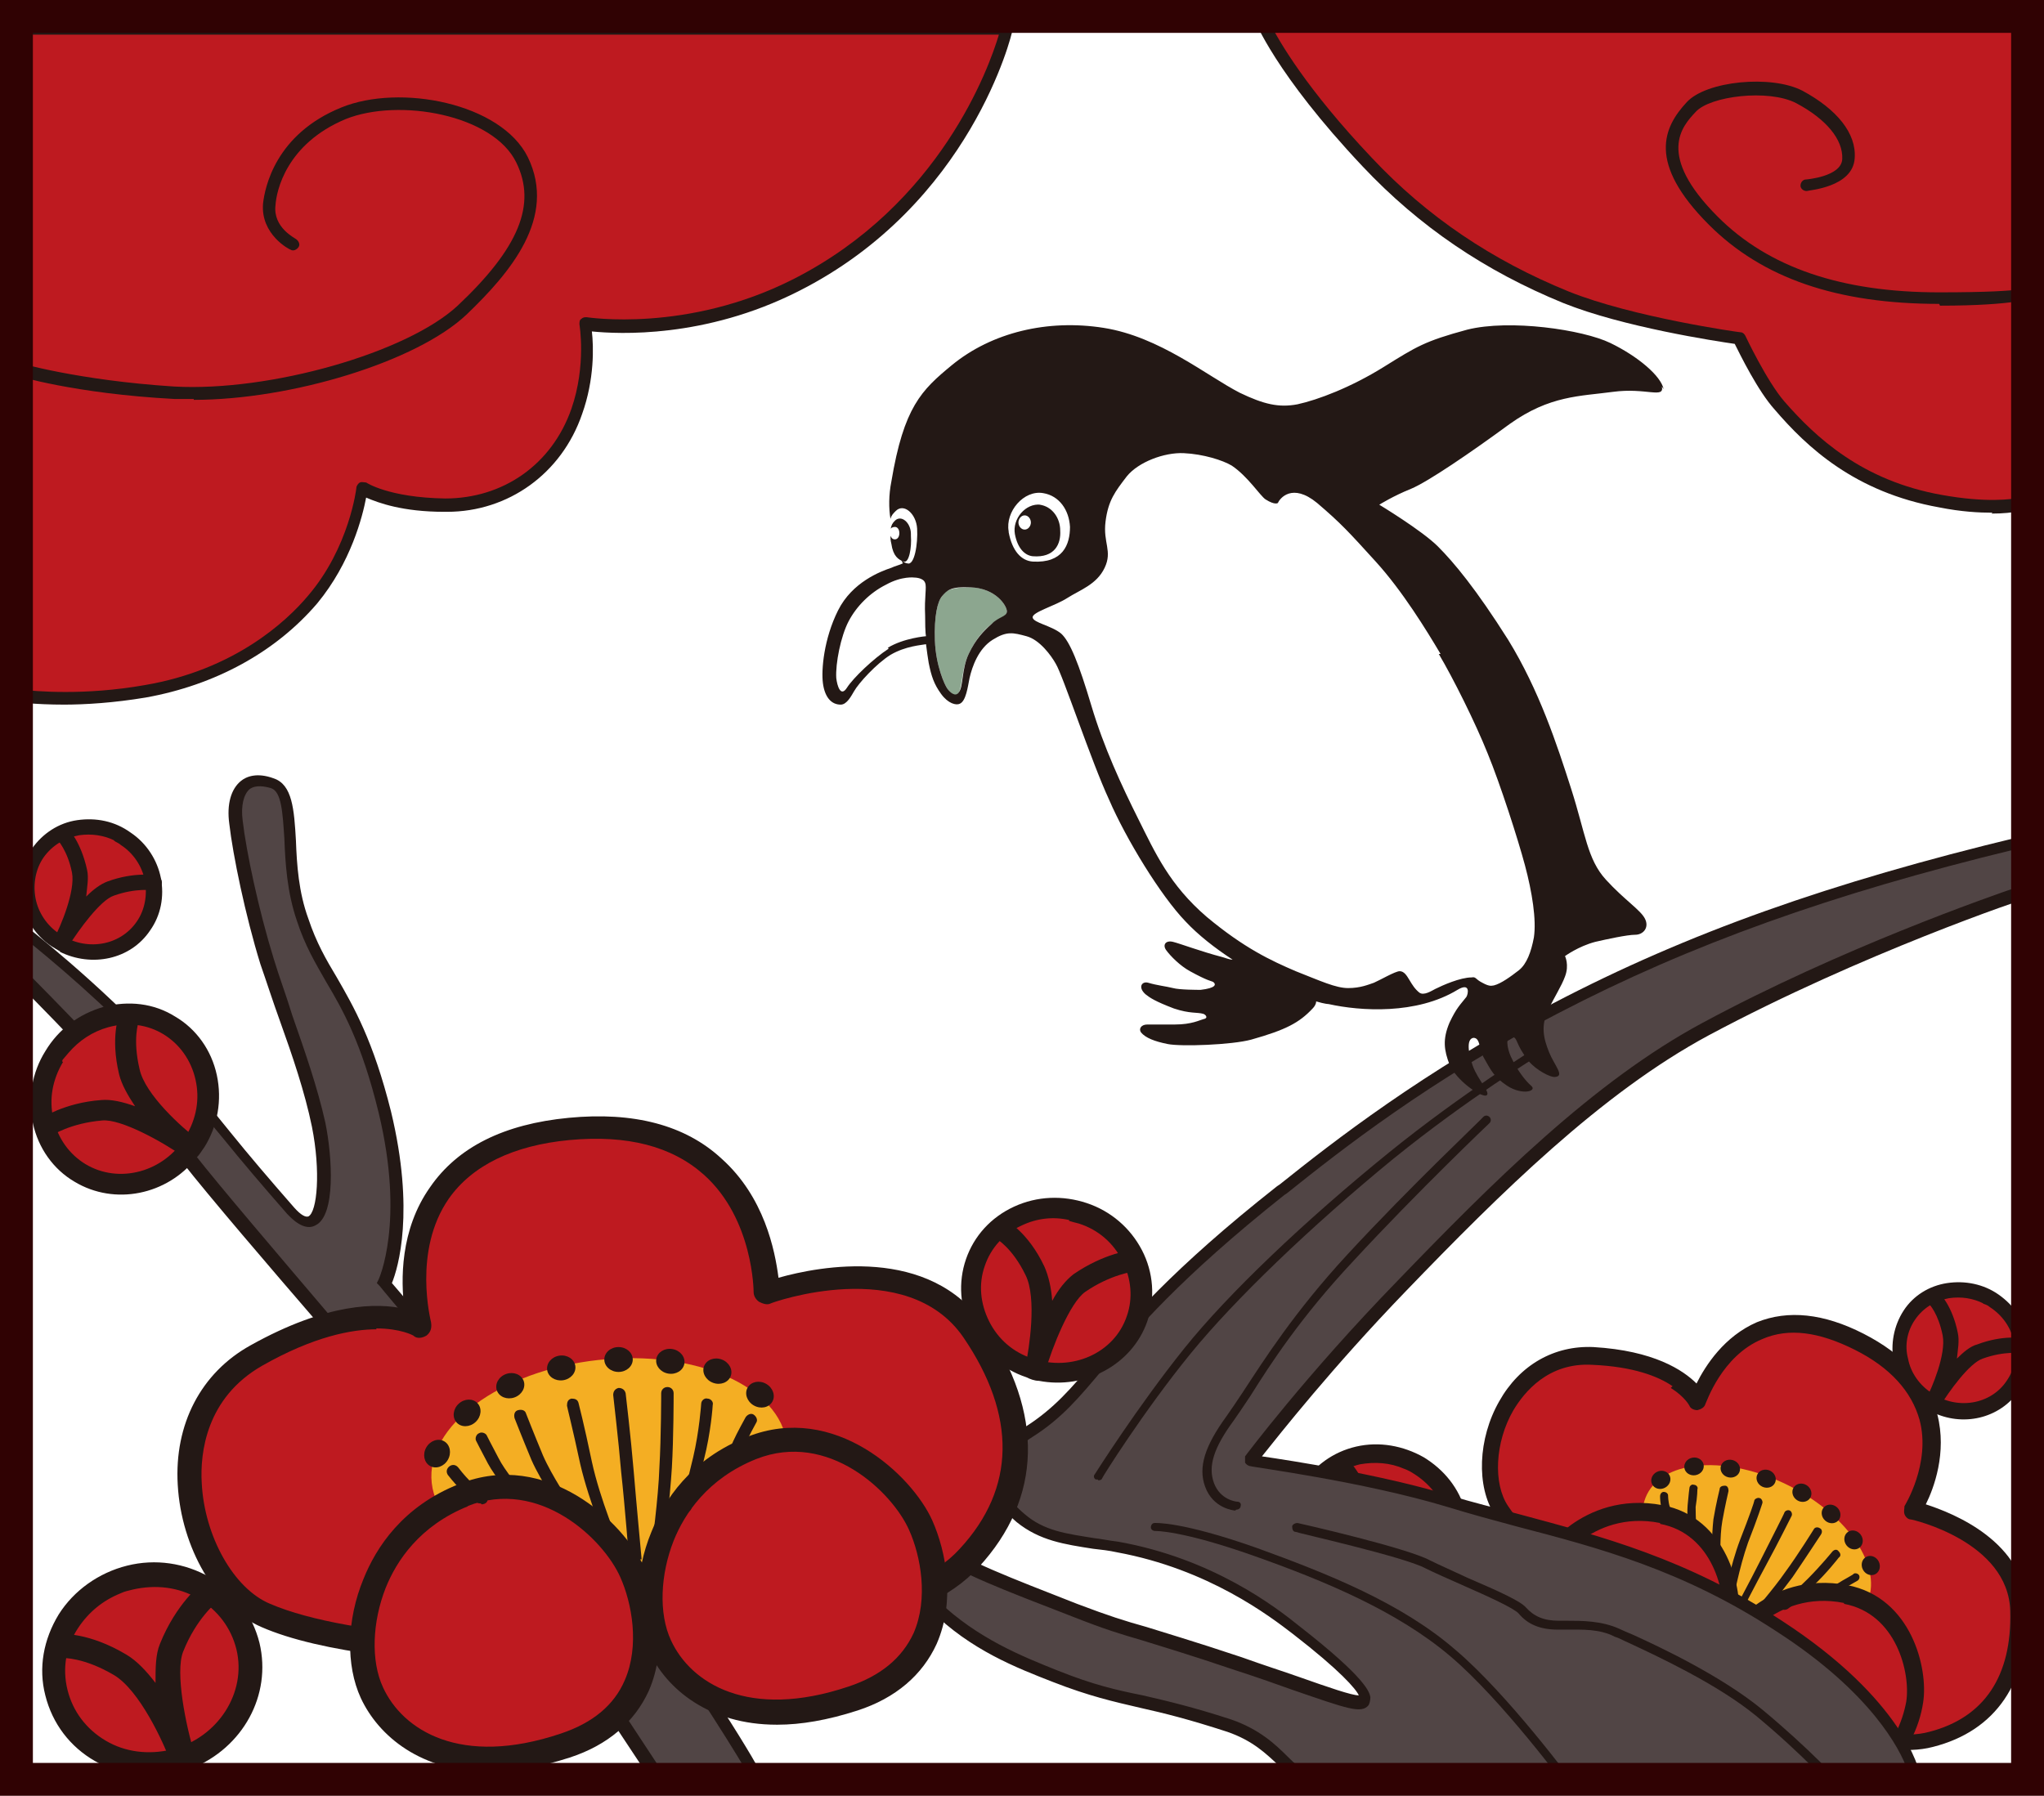 <?xml version="1.0" encoding="UTF-8"?>
<svg xmlns="http://www.w3.org/2000/svg" version="1.1" viewBox="0 0 230 202.1">
  <defs>
    <style>
      .cls-1 {
        fill: #231815;
      }

      .cls-2 {
        fill: #fff;
      }

      .cls-3 {
        fill: #300203;
      }

      .cls-4 {
        fill: #8ca68f;
      }

      .cls-5 {
        fill: #be1a20;
      }

      .cls-6 {
        fill: #514545;
      }

      .cls-7 {
        fill: #f4ae23;
      }
    </style>
  </defs>
  <!-- Generator: Adobe Illustrator 28.7.1, SVG Export Plug-In . SVG Version: 1.2.0 Build 142)  -->
  <g>
    <g id="_レイヤー_1" data-name="レイヤー_1">
      <g>
        <path class="cls-2" d="M230,202.1H0V0h230v202.1Z"/>
        <g>
          <g>
            <path class="cls-5" d="M191.2,157.6s4.4-13.7,18.1-6.6c13.7,7.1,6,19,6,19,0,0,11.7,2.6,11.9,11.2.2,8.6-4,13-9.8,14.6-5.9,1.5-15-2.8-23.9-7.3-8.9-4.5-20.5-12.7-24.4-18.5-3.6-5.4.5-18,10.3-17.4,9.9.6,11.9,5,11.9,5Z"/>
            <path class="cls-1" d="M184.4,184.4c-6.8-4.4-13.4-9.7-16.2-13.9-2.1-3.2-1.9-8.6.5-12.8,2.3-4.1,6.2-6.3,10.6-6.1,6.8.4,10.1,2.6,11.6,4.1,1-2,3.1-5.3,6.8-6.9,3.5-1.4,7.5-1,12,1.3,4.5,2.3,7.3,5.4,8.3,9.1,1.1,4.3-.4,8.3-1.3,10.1,3.1,1,11.2,4.2,11.4,11.8.2,8.2-3.5,13.7-10.6,15.5-6.1,1.6-15.1-2.6-24.6-7.4-2.7-1.4-5.7-3.1-8.6-5ZM188.2,156c-1.6-1.1-4.4-2.2-9-2.4-5-.3-7.7,3.1-8.9,5.1-2.1,3.6-2.3,8.3-.6,10.8,3.8,5.7,15.2,13.7,24.1,18.2,9.1,4.6,17.8,8.7,23.3,7.2,6.2-1.6,9.3-6.3,9.1-13.6-.2-7.8-11-10.3-11.2-10.3-.3,0-.6-.3-.7-.6-.1-.3,0-.6,0-.9,0,0,3-4.8,1.7-9.7-.9-3.2-3.3-5.9-7.3-7.9-4-2-7.4-2.5-10.4-1.2-4.6,1.9-6.3,7.2-6.4,7.3-.1.4-.5.6-.9.7-.4,0-.8-.2-.9-.5,0,0-.5-1-2.1-2Z"/>
          </g>
          <ellipse class="cls-7" cx="197.7" cy="174.5" rx="8" ry="13.8" transform="translate(-46.7 273.4) rotate(-63.5)"/>
          <g>
            <g>
              <path class="cls-5" d="M186.9,170.4c6.4,1.2,8.3,8.5,7.8,12.1-.6,3.6-3.7,10.5-11.7,8.5-8-2.1-11-7.1-10.3-11.6.7-4.5,6.4-10.6,14.3-9Z"/>
              <path class="cls-1" d="M176.9,189.5c-4.4-2.9-5.7-7-5.2-10.2.4-2.8,2.4-5.7,5.1-7.7,2.1-1.5,5.6-3.1,10.3-2.2h0c7.2,1.4,9.1,9.4,8.5,13.2-.4,2.7-1.9,6.3-4.9,8.2-2.2,1.5-4.9,1.8-8,1-2.4-.6-4.3-1.5-5.8-2.4ZM186.8,171.4c-4-.8-7,.6-8.8,1.9-2.3,1.6-4,4.1-4.4,6.4-.5,3.6,1.7,8.5,9.6,10.5,2.5.6,4.7.4,6.5-.8,2.5-1.6,3.7-4.7,4.1-6.9.5-3.2-1.1-9.9-7-11h0Z"/>
            </g>
            <g>
              <path class="cls-5" d="M207.7,179.5c6.4,1.2,8.3,8.5,7.8,12.1-.6,3.6-3.7,10.5-11.7,8.5-8-2.1-11-7.1-10.3-11.6.7-4.5,6.4-10.6,14.3-9Z"/>
              <path class="cls-1" d="M197.7,198.5c-4.4-2.9-5.7-7-5.2-10.2.4-2.8,2.4-5.7,5.1-7.7,2.1-1.5,5.6-3.1,10.3-2.2h0c7.2,1.4,9.1,9.4,8.5,13.2-.4,2.7-1.9,6.3-4.9,8.2-2.2,1.5-4.9,1.8-8,1-2.4-.6-4.3-1.5-5.8-2.4ZM207.5,180.4c-4-.8-7,.6-8.8,1.9-2.3,1.6-4,4.1-4.4,6.4-.5,3.6,1.7,8.5,9.6,10.5,2.5.6,4.7.4,6.5-.8,2.5-1.6,3.7-4.7,4.1-6.9.5-3.2-1.1-9.9-7-11h0Z"/>
            </g>
          </g>
          <g>
            <ellipse class="cls-1" cx="186.9" cy="166.6" rx="1.1" ry="1" transform="translate(-55.5 103.8) rotate(-27.2)"/>
            <ellipse class="cls-1" cx="190.5" cy="165.2" rx="1.1" ry="1" transform="translate(-25.9 35.8) rotate(-10.1)"/>
            <ellipse class="cls-1" cx="194.6" cy="165.2" rx="1" ry="1.1" transform="translate(-11.1 316.3) rotate(-76.6)"/>
            <ellipse class="cls-1" cx="198.7" cy="166.2" rx="1" ry="1.1" transform="translate(-34.9 278.3) rotate(-65.5)"/>
            <ellipse class="cls-1" cx="202.8" cy="168.1" rx="1" ry="1.1" transform="translate(-48.4 247.4) rotate(-57.2)"/>
            <ellipse class="cls-1" cx="206" cy="170.4" rx="1" ry="1.1" transform="translate(-58.7 207.6) rotate(-47.6)"/>
            <ellipse class="cls-1" cx="208.6" cy="173.1" rx="1" ry="1.1" transform="translate(-62.2 160.6) rotate(-37)"/>
            <ellipse class="cls-1" cx="210.5" cy="176.3" rx="1" ry="1.1" transform="translate(-57.3 115.6) rotate(-27.2)"/>
            <path class="cls-1" d="M194.2,180.6c-.2-.1-.2-.3-.2-.5,0-.2.7-3.9,1.8-6.8,1.1-2.8,1.6-4.3,1.6-4.4,0-.2.4-.4.6-.3.2,0,.4.4.3.6,0,0-.5,1.6-1.6,4.4-1,2.8-1.7,6.6-1.7,6.6,0,.3-.3.4-.6.4,0,0-.1,0-.2,0Z"/>
            <path class="cls-1" d="M194.9,181.7s2.1-3.9,3.2-6.1c1.1-2.2,2.7-5.3,2.7-5.4.1-.2.4-.3.6-.2.2.1.3.4.2.6,0,0-1.6,3.2-2.8,5.4-1.2,2.2-3.2,6.1-3.2,6.1l-.8-.4Z"/>
            <path class="cls-1" d="M196.9,182.6s0,0,0,0c-.2-.2-.2-.5,0-.7,0,0,2.7-3.1,4-5,1.4-1.9,3.2-4.8,3.2-4.8.1-.2.4-.3.7-.1h0c.2.1.3.4.1.7s-1.9,2.9-3.2,4.8c-1.4,1.9-3.9,5-4.1,5.1-.2.2-.4.2-.6,0Z"/>
            <path class="cls-1" d="M200.7,181s0,0-.1,0c-.2-.2-.1-.5,0-.7,0,0,1.3-1.1,2.8-2.6,1.5-1.5,2.8-3.1,2.8-3.1.2-.2.5-.3.7,0,.2.2.3.5,0,.7,0,0-1.3,1.7-2.9,3.2-1.5,1.5-2.8,2.6-2.9,2.6-.2.1-.4.1-.6,0Z"/>
            <path class="cls-1" d="M205.1,179.9c0,0-.1-.1-.2-.2-.1-.2,0-.5.2-.6,0,0,1.2-.6,1.7-.9.6-.4,1.8-1,1.8-1.1.2-.1.5,0,.6.2.1.2,0,.5-.2.6,0,0-1.2.7-1.8,1-.6.4-1.8,1-1.8,1-.2,0-.3,0-.5,0Z"/>
            <path class="cls-1" d="M192.8,175.9c-.1,0-.2-.2-.2-.4,0-.1,0-2.7.2-4.5.3-1.8.7-3.4.7-3.4,0-.3.3-.4.6-.4.3,0,.4.3.4.6,0,0-.4,1.7-.7,3.4-.3,1.7-.2,4.3-.2,4.3,0,.3-.2.5-.5.5-.1,0-.2,0-.3,0Z"/>
            <path class="cls-1" d="M190.2,172.8c-.1,0-.2-.2-.2-.3,0,0-.2-1.9-.1-3.1.1-1.2.2-1.9.2-1.9,0-.3.3-.5.5-.4.3,0,.5.3.4.5,0,0,0,.8-.2,2,0,1.1.1,2.9.1,2.9,0,.3-.2.5-.4.5-.1,0-.2,0-.3,0Z"/>
            <path class="cls-1" d="M187.7,171.7c0,0-.1-.1-.2-.2,0,0-.4-.9-.5-1.6-.2-.7-.2-1.4-.2-1.5,0-.3.2-.5.4-.5.3,0,.5.2.5.4,0,0,0,.7.2,1.3.1.6.5,1.4.5,1.4.1.2,0,.5-.2.6-.2,0-.3,0-.5,0Z"/>
          </g>
        </g>
        <g>
          <g>
            <ellipse class="cls-5" cx="155.2" cy="172.3" rx="8.6" ry="9" transform="translate(-72.3 217) rotate(-59.1)"/>
            <path class="cls-1" d="M151.4,181.3c-.4-.2-.8-.4-1.2-.6-2.3-1.4-4-3.5-4.7-6.1-.7-2.6-.4-5.2,1-7.4,1.3-2.2,3.5-3.8,6.1-4.4,2.6-.6,5.3-.1,7.6,1.2,2.3,1.4,4,3.5,4.7,6.1.7,2.6.4,5.2-1,7.4-2.5,4.2-7.9,5.7-12.4,3.8ZM158,165.3c-1.6-.7-3.3-.8-5-.5-2,.5-3.7,1.7-4.7,3.4-1,1.7-1.3,3.8-.7,5.7.5,2,1.9,3.7,3.7,4.8,3.8,2.2,8.5,1.2,10.7-2.4,1-1.7,1.3-3.8.7-5.7-.5-2-1.9-3.7-3.7-4.8-.3-.2-.7-.4-1-.5Z"/>
          </g>
          <g>
            <path class="cls-5" d="M150.8,164.9s1.6,1.4,2.6,4.9c.9,3.6-2,10.1-2,10.1,0,0,3.5-6.7,6.3-7.9,3.4-1.5,6-1.2,6-1.2"/>
            <path class="cls-1" d="M150.9,180.9s0,0,0,0c-.5-.3-.8-.9-.5-1.4.8-1.7,2.6-6.7,1.9-9.3-.8-3.1-2.2-4.4-2.2-4.4-.4-.4-.5-1.1,0-1.5.4-.4,1.1-.5,1.5-.1,0,0,1.9,1.7,2.9,5.5.3,1.1.3,2.4,0,3.7.9-1,1.8-1.9,2.8-2.3,3.6-1.6,6.5-1.3,6.6-1.2.6,0,1,.6.9,1.2,0,.6-.6,1-1.2.9,0,0-2.4-.3-5.4,1.1-1.8.8-4.5,5-5.8,7.4-.3.5-.9.7-1.4.5Z"/>
          </g>
        </g>
        <g>
          <g>
            <ellipse class="cls-5" cx="17.1" cy="187.9" rx="11.1" ry="10.6" transform="translate(-44.2 9.4) rotate(-13.7)"/>
            <path class="cls-1" d="M21.6,199c-.5.2-1.1.4-1.6.5-3.2.8-6.5.3-9.3-1.3-2.8-1.6-4.8-4.2-5.6-7.4-.8-3.1-.2-6.3,1.5-9.1,1.7-2.7,4.5-4.7,7.7-5.5,3.2-.8,6.5-.3,9.3,1.3,2.8,1.6,4.8,4.2,5.6,7.4,1.4,5.9-1.9,11.8-7.6,14.1ZM13.6,179.3c-2,.8-3.6,2.1-4.8,3.9-1.4,2.1-1.8,4.6-1.2,7,.6,2.4,2.1,4.4,4.3,5.7,2.2,1.3,4.8,1.6,7.4,1,5.2-1.3,8.5-6.4,7.3-11.3-.6-2.4-2.1-4.4-4.3-5.7-2.2-1.3-4.8-1.6-7.4-1-.4.1-.9.2-1.3.4Z"/>
          </g>
          <g>
            <path class="cls-5" d="M6.9,185.2s2.6-.2,6.5,2.1c4,2.4,7,10.5,7,10.5,0,0-2.7-8.8-1.3-12.4,1.7-4.2,4.3-6.2,4.3-6.2"/>
            <path class="cls-1" d="M20.9,199.1s0,0,0,0c-.7.2-1.4-.1-1.7-.8-.8-2.2-3.5-8.1-6.4-9.8-3.4-2-5.7-1.9-5.7-1.9-.7,0-1.4-.5-1.4-1.3,0-.7.5-1.4,1.2-1.4.1,0,3.1-.2,7.3,2.3,1.2.7,2.3,1.9,3.3,3.2,0-1.7,0-3.2.5-4.4,1.8-4.5,4.6-6.7,4.7-6.8.6-.5,1.4-.3,1.9.2.5.6.3,1.4-.2,1.9,0,0-2.3,1.8-3.8,5.6-.9,2.3.3,8.3,1.3,11.5.2.7-.1,1.4-.8,1.6Z"/>
          </g>
        </g>
        <g>
          <g>
            <ellipse class="cls-5" cx="10.2" cy="100.1" rx="7" ry="7.3" transform="translate(-78.1 51.9) rotate(-55.5)"/>
            <path class="cls-1" d="M6.8,107.1c-.3-.2-.7-.4-1-.6-1.8-1.2-3-3.1-3.4-5.1-.4-2.1,0-4.2,1.2-5.9,1.2-1.7,3-2.9,5.1-3.2,2.1-.3,4.2.1,6,1.4,1.8,1.2,3,3.1,3.4,5.1.4,2.1,0,4.2-1.2,5.9-2.2,3.3-6.6,4.2-10.2,2.4ZM12.9,94.6c-1.2-.6-2.6-.8-4-.6-1.6.3-3,1.1-4,2.5-.9,1.3-1.2,3-.9,4.6.3,1.6,1.3,3.1,2.7,4,2.9,2,6.8,1.4,8.7-1.4.9-1.3,1.2-3,.9-4.6-.3-1.6-1.3-3.1-2.7-4-.2-.2-.5-.3-.8-.5Z"/>
          </g>
          <g>
            <path class="cls-5" d="M7.1,93.9s1.2,1.2,1.8,4.1-2.1,8-2.1,8c0,0,3.1-5.2,5.5-6,2.8-1,4.9-.6,4.9-.6"/>
            <path class="cls-1" d="M6.4,106.8s0,0,0,0c-.4-.2-.6-.8-.3-1.2.7-1.3,2.4-5.3,2-7.4-.5-2.5-1.6-3.6-1.6-3.7-.3-.3-.3-.9,0-1.2.3-.3.9-.3,1.2,0,0,0,1.4,1.4,2.1,4.6.2.9,0,1.9-.1,3,.8-.8,1.6-1.4,2.4-1.7,3-1.1,5.3-.7,5.4-.7.5,0,.8.6.7,1,0,.5-.6.8-1,.7,0,0-1.9-.3-4.4.6-1.5.5-3.9,3.8-5.1,5.7-.2.4-.7.5-1.2.3Z"/>
          </g>
        </g>
        <g>
          <path class="cls-6" d="M2.1,109.7s13.2,13.1,19,20.7c5.9,7.6,26.5,30.9,30.1,35.8,3.6,4.9,22.4,33.5,22.4,33.5h11.4c0,0-5.9-10.7-17.7-25.8-11.7-15.1-24.2-29.6-24.2-29.6,0,0,3.1-6.4,0-19.2-3.1-12.8-6.9-14.6-9.2-21.7-2.4-7-.3-14.3-3.4-15.3-3.1-1.1-4.5,1-4,4.4.4,3.4,1.8,10.1,3.5,15.7,1.7,5.7,4.5,12.2,5.8,18.4,1.3,6.2.7,14.1-3.2,9.7-6.1-6.9-9.4-11.6-15-17.7-6.9-7.5-15.5-14.2-15.5-14.2v5.4Z"/>
          <path class="cls-1" d="M86.3,200.5h-13c0,0-.2-.4-.2-.4-.2-.3-18.9-28.6-22.4-33.5-1.8-2.5-7.9-9.6-14.4-17.1-6.3-7.3-12.8-14.9-15.7-18.6-5.8-7.4-18.8-20.5-19-20.6l-.2-.2v-7.1l1.1.9c0,0,8.8,6.8,15.6,14.3,3,3.3,5.3,6.1,7.8,9.2,2.1,2.6,4.4,5.3,7.2,8.5.8.9,1.3,1.1,1.6,1,1-.5,1.4-5.1.4-10.1-.8-3.9-2.2-8-3.6-11.9-.8-2.2-1.5-4.4-2.2-6.4-1.7-5.5-3.1-12.3-3.5-15.8-.3-2.2.2-3.9,1.3-4.8.6-.5,1.8-1,3.7-.3,2.1.7,2.3,3.5,2.5,7,.1,2.7.3,5.8,1.4,8.8.9,2.7,2,4.6,3.2,6.6,1.9,3.3,4.1,7.1,6.1,15.1,2.7,11.2.8,17.6.1,19.3,1.9,2.2,13.3,15.6,23.9,29.3,11.6,15,17.7,25.8,17.7,26l.6,1ZM74,199h9.8c-1.8-3-7.5-12.4-17-24.7-11.6-14.9-24-29.4-24.1-29.6l-.3-.3.2-.4c0,0,3-6.4,0-18.8-1.9-7.8-4-11.5-5.9-14.7-1.2-2.1-2.4-4.1-3.3-6.9-1.1-3.2-1.3-6.5-1.4-9.2-.2-2.9-.3-5.3-1.5-5.7-.7-.2-1.7-.4-2.4.1-.7.6-1,1.9-.8,3.5.4,3.5,1.8,10.1,3.5,15.6.6,2,1.4,4.1,2.1,6.4,1.4,4,2.8,8,3.7,12,.8,3.9,1.2,10.5-1.1,11.6-.9.5-2,0-3.2-1.3-2.8-3.2-5.1-5.9-7.2-8.5-2.5-3-4.8-5.8-7.8-9.1-5.3-5.8-11.8-11.2-14.3-13.2v3.6c1.7,1.7,13.4,13.5,18.9,20.5,2.9,3.7,9.4,11.3,15.6,18.6,6.5,7.6,12.6,14.7,14.5,17.2,3.3,4.6,20.2,30.1,22.2,33.2Z"/>
        </g>
        <g>
          <path class="cls-6" d="M147,200.2l68.5-.5s-1.6-7.9-15.2-16.8c-13.6-8.9-25.5-10.5-37.1-14-9.8-3-22.3-4.6-22.3-4.6,0,0,6.7-8.9,17-19.6,10.3-10.7,21.8-22.3,34.3-28.9,17.4-9.3,35.9-15.4,35.9-15.4l-.5-5.6c-21,5.1-37,10.7-52.2,18.7-14.9,7.8-24.8,15.7-31,20.5-20.3,16-20.7,22.3-28.3,27.1-.8.5-3.5,2.2-3.8,4.7-.3,2.6,2.2,4.7,2.7,5.1,3,2.6,6.5,2.5,10.9,3.3,10.5,1.9,17.6,7.4,20.1,9.3,3.6,2.8,8.5,6.9,7.6,7.9-.6.8-4.2-.8-14.1-4.2-11.8-4-11.3-3.3-18.5-6.1-8-3.1-12-4.6-16.2-7.3-3-1.9-4.9-3.4-5.5-3-.9.6,1.9,5.8,6,9.8,4.4,4.3,9.3,6.2,13.6,7.9,7.6,3,10.5,2.5,19.6,5.6,5,1.7,6.2,4.8,8.7,6.1"/>
          <path class="cls-1" d="M147,200.9c-.1,0-.2,0-.3,0-1.1-.5-1.9-1.3-2.8-2.2-1.4-1.3-2.9-2.8-5.8-3.8-4.3-1.4-7.1-2.1-9.8-2.7-3-.7-5.7-1.3-9.8-2.9-4.1-1.6-9.3-3.6-13.8-8.1-3.5-3.4-6.5-8.1-6.4-10,0-.5.3-.8.5-.9.8-.6,1.9.2,4.1,1.6.6.4,1.4.9,2.2,1.4,4.2,2.6,8.2,4.1,16.1,7.2,3.7,1.4,5.3,1.9,7.8,2.6,2.2.7,5,1.5,10.7,3.4,2.5.9,4.7,1.6,6.4,2.2,3.4,1.2,6,2.1,6.8,2.1-.3-.7-2.1-2.8-7.4-6.9-2.6-2-9.5-7.3-19.8-9.2-.9-.2-1.8-.3-2.7-.4-3.2-.5-6-.9-8.6-3-2.1-1.8-3.2-3.8-3-5.7.3-2.8,3.1-4.6,4.1-5.1h0c3.1-2,5-4.2,7.6-7.3,3.7-4.4,8.8-10.4,20.6-19.7l.3-.2c6-4.8,16.1-12.7,30.8-20.4,15.1-7.9,31.2-13.6,52.4-18.7.2,0,.4,0,.6.1.2.1.3.3.3.5l.5,5.6c0,.3-.2.6-.5.7-.2,0-18.6,6.2-35.8,15.4-12.1,6.5-23.5,17.8-34.1,28.8-8.3,8.6-14.2,16.1-16.2,18.6,3.4.5,13.2,2,21.2,4.4,2.5.8,5.1,1.4,7.7,2.1,9.3,2.5,18.9,5,29.6,12,13.7,8.9,15.5,16.9,15.5,17.2,0,.2,0,.4-.1.6-.1.2-.3.3-.5.3l-68.5.5h0ZM99.7,171.6c.2,1.2,2.3,5.1,5.9,8.6,4.4,4.2,9.4,6.2,13.4,7.8,4,1.6,6.6,2.2,9.6,2.8,2.6.6,5.6,1.3,9.9,2.7,3.2,1.1,5,2.8,6.4,4.2.8.8,1.5,1.4,2.3,1.9l67.4-.5c-.8-2.2-4-8.6-14.7-15.5-10.5-6.9-20-9.4-29.2-11.8-2.6-.7-5.2-1.4-7.8-2.2-9.6-2.9-22.1-4.5-22.2-4.6-.2,0-.5-.2-.6-.4,0-.2,0-.5,0-.7,0,0,6.8-9.1,17.1-19.7,10.7-11.1,22.1-22.5,34.4-29.1,15.6-8.4,32.3-14.2,35.5-15.3l-.4-4.2c-20.6,5-36.5,10.7-51.3,18.4-14.6,7.6-24.6,15.5-30.6,20.3l-.3.2c-11.7,9.3-16.7,15.2-20.4,19.6-2.7,3.2-4.6,5.5-7.9,7.6h0c-.8.5-3.2,2.1-3.4,4.2-.2,1.4.7,3,2.5,4.5,2.2,1.9,4.7,2.2,7.8,2.7.9.1,1.8.3,2.7.4,10.7,1.9,17.8,7.4,20.4,9.5,7.7,6,7.9,7.5,8,8,0,.4-.1.7-.2.9-.8,1-2.4.4-8.5-1.7-1.7-.6-3.9-1.4-6.4-2.2-5.6-1.9-8.4-2.7-10.6-3.4-2.4-.7-4.1-1.2-7.9-2.7-8-3.1-12-4.6-16.4-7.3-.8-.5-1.6-1-2.2-1.4-.9-.6-1.9-1.2-2.4-1.5Z"/>
        </g>
        <path class="cls-1" d="M206.6,201.5c-.1,0-.3,0-.3-.2,0,0-3.5-3.9-8.7-8.2-4.4-3.6-11.1-6.7-14.3-8.2-.7-.3-1.2-.6-1.6-.7-1.7-.9-3.7-.8-5.4-.8-.3,0-.7,0-1,0-2,0-3.4-.6-4.4-1.8-.5-.6-3.6-2-6.1-3.1-1.8-.8-3.4-1.5-4.4-2-2.4-1.3-14.5-4-14.6-4.1-.3,0-.4-.3-.4-.6,0-.2.3-.4.6-.4.5.1,12.3,2.8,14.9,4.2,1,.5,2.6,1.2,4.3,2,3.5,1.5,5.9,2.6,6.5,3.3.9,1,2,1.5,3.7,1.5s.6,0,.9,0c1.7,0,3.9,0,5.9.9.4.2.9.4,1.6.7,3.3,1.5,10,4.7,14.5,8.4,5.3,4.4,8.8,8.2,8.8,8.3.2.2.2.5,0,.7,0,0-.2.1-.3.1Z"/>
        <path class="cls-1" d="M176.7,201.4c-.1,0-.3,0-.4-.2,0,0-7.3-9.9-13.1-14.8-6-5.1-14.2-8.5-22.1-11.3-8.2-2.9-11.1-2.8-11.1-2.8-.3,0-.5-.2-.5-.4,0-.3.2-.5.4-.5.1,0,3-.2,11.5,2.8,8,2.9,16.3,6.2,22.4,11.5,5.9,5,13.2,14.9,13.3,15,.2.2.1.5-.1.6,0,0-.2,0-.3,0Z"/>
        <path class="cls-1" d="M123.5,166.5c0,0-.2,0-.2,0-.2-.1-.3-.4-.1-.6,0,0,4.8-7.6,10.1-14.2,4.9-6.1,13.5-14.3,23-22,8.4-6.8,16.3-11.6,16.4-11.7.2-.1.5,0,.6.2s0,.5-.2.6c0,0-7.9,4.8-16.3,11.6-9.4,7.7-17.9,15.9-22.8,21.9-5.3,6.5-10,14-10,14.1,0,.1-.2.2-.4.2Z"/>
        <path class="cls-1" d="M139,170s0,0,0,0c-.1,0-2.5-.2-3.4-2.7-.8-2.2,0-4.6,2.4-7.9.5-.7,1.1-1.6,1.9-2.8,2.3-3.5,5.7-8.9,11.7-15.4,7.2-7.8,15.3-15.4,15.3-15.5.2-.2.5-.2.7,0,.2.2.2.5,0,.7,0,0-8.1,7.7-15.3,15.5-6,6.4-9.4,11.7-11.6,15.2-.8,1.2-1.4,2.1-1.9,2.8-2.2,3-2.9,5.1-2.2,7,.7,1.9,2.5,2.1,2.6,2.1.3,0,.5.2.4.5,0,.2-.2.4-.5.4Z"/>
        <g>
          <g>
            <ellipse class="cls-5" cx="118.8" cy="145.2" rx="9.2" ry="9.6" transform="translate(-57.2 210) rotate(-70.9)"/>
            <path class="cls-1" d="M116.9,155.4c-.5,0-1-.2-1.4-.4-2.7-.9-4.9-2.8-6.2-5.3-1.3-2.5-1.5-5.4-.6-8,.9-2.6,2.8-4.7,5.4-5.9,2.6-1.2,5.5-1.3,8.2-.4,2.7.9,4.9,2.8,6.2,5.3,1.3,2.5,1.5,5.4.6,8-1.7,4.9-7,7.7-12.2,6.7ZM120.3,137.3c-1.8-.4-3.6-.2-5.3.6-2,.9-3.5,2.5-4.2,4.6-.7,2-.5,4.2.5,6.2,1,2,2.7,3.5,4.9,4.2,4.4,1.5,9.2-.6,10.6-4.8.7-2,.5-4.2-.5-6.2-1-2-2.7-3.5-4.9-4.2-.4-.1-.8-.2-1.1-.3Z"/>
          </g>
          <g>
            <path class="cls-5" d="M112.7,138.4s2,1.1,3.7,4.6c1.8,3.6.1,11,.1,11,0,0,2.2-7.7,4.9-9.6s6-2.5,6-2.5"/>
            <path class="cls-1" d="M116.3,155.1s0,0,0,0c-.6-.2-1-.8-.9-1.4.4-1.9,1.3-7.6,0-10.2-1.5-3.1-3.3-4.1-3.3-4.1-.6-.3-.7-1-.4-1.6.3-.6,1-.8,1.6-.4,0,0,2.4,1.3,4.2,5.1.5,1.1.8,2.5.9,3.9.7-1.3,1.5-2.3,2.4-3,3.5-2.4,6.5-2.7,6.6-2.7.6,0,1.2.4,1.3,1.1,0,.6-.4,1.2-1.1,1.3,0,0-2.6.3-5.5,2.3-1.7,1.2-3.7,6.2-4.5,9-.2.6-.8.9-1.4.8Z"/>
          </g>
        </g>
        <g>
          <g>
            <path class="cls-5" d="M47.3,149.3s-5.4-20.1,16.8-22.2c22.2-2.2,22.2,18.4,22.2,18.4,0,0,16.3-6,23.3,4.3,7.1,10.3,5.4,19-.5,25.5-6,6.5-20.4,8.4-34.9,9.9-14.5,1.5-35,.6-44.3-3.4-8.6-3.7-13.6-22.2-1.1-29.3s18.4-3.3,18.4-3.3Z"/>
            <path class="cls-1" d="M60,187.3c-11.8,0-24-1.3-30.6-4.2-5.1-2.2-9-8.9-9.4-16-.4-6.8,2.6-12.6,8.2-15.7,8.6-4.8,14.3-4.8,17.3-4.1-.4-3.2-.5-8.9,2.9-13.7,3.1-4.5,8.3-7.1,15.6-7.8,7.3-.7,13.1.8,17.2,4.6,4.8,4.3,6,10.3,6.4,13.4,4.6-1.3,17-3.7,23.2,5.4,6.7,9.8,6.5,19.4-.7,27.2-6.2,6.8-20.5,8.8-35.8,10.3-4.4.5-9.3.7-14.4.7ZM42.4,149.6c-2.8,0-7.1.8-12.9,4.1-6.3,3.6-7,9.8-6.8,13.2.3,6,3.6,11.9,7.7,13.6,9.1,3.9,29.3,4.8,43.6,3.3,14.8-1.5,28.5-3.4,34-9.5,6.3-6.8,6.4-15,.4-23.8-6.4-9.3-21.6-3.9-21.7-3.8-.4.2-.9,0-1.3-.2-.4-.3-.6-.7-.6-1.1,0,0,0-8.2-5.6-13.2-3.6-3.2-8.6-4.5-15.1-3.9-6.4.6-11,2.9-13.6,6.6-4.1,5.9-2,13.8-2,13.9.1.6,0,1.1-.5,1.5-.5.3-1.1.4-1.5,0,0,0-1.4-.8-4.2-.8Z"/>
          </g>
          <ellipse class="cls-7" cx="68.5" cy="164.7" rx="20.1" ry="11.7" transform="translate(-17.6 8.5) rotate(-6.3)"/>
          <g>
            <g>
              <path class="cls-5" d="M52.2,168.3c8.8-3.5,16.8,3.8,19,8.7,2.2,4.9,3.8,15.7-7.6,19.5-11.4,3.8-19,0-21.7-6s-.5-17.9,10.3-22.2Z"/>
              <path class="cls-1" d="M55,199.4c-7.6,0-12.4-4-14.4-8.3-1.7-3.7-1.6-8.8.3-13.4,1.4-3.5,4.4-8.2,10.8-10.7h0c9.8-3.9,18.5,4.3,20.8,9.4,1.6,3.6,2.6,9.1.5,13.9-1.6,3.5-4.6,6.1-8.9,7.5-3.4,1.1-6.4,1.6-9,1.6ZM52.7,169.5c-5.5,2.2-8.1,6.2-9.3,9.2-1.5,3.8-1.7,8.2-.3,11.2,2.2,4.8,8.7,9,20,5.2,3.6-1.2,6-3.2,7.2-6,1.7-3.9.8-8.7-.5-11.6-1.9-4.3-9.1-11.2-17.2-8h0Z"/>
            </g>
            <g>
              <path class="cls-5" d="M84.6,163c8.8-3.5,16.8,3.8,19,8.7,2.2,4.9,3.8,15.7-7.6,19.5-11.4,3.8-19,0-21.7-6-2.7-6-.5-17.9,10.3-22.2Z"/>
              <path class="cls-1" d="M87.4,194.1c-7.6,0-12.4-4-14.4-8.3-1.7-3.7-1.6-8.8.3-13.4,1.4-3.5,4.4-8.2,10.8-10.7h0c9.8-3.9,18.5,4.3,20.8,9.4,1.6,3.6,2.6,9.1.5,13.9-1.6,3.5-4.6,6.1-8.9,7.5-3.4,1.1-6.4,1.6-9,1.6ZM85.1,164.2c-5.5,2.2-8.1,6.2-9.3,9.2-1.5,3.8-1.7,8.2-.3,11.2,2.2,4.8,8.7,9,20,5.2,3.6-1.2,6-3.2,7.3-6,1.7-3.9.8-8.7-.5-11.6-1.9-4.3-9.1-11.2-17.2-8h0Z"/>
            </g>
          </g>
          <g>
            <ellipse class="cls-1" cx="49.2" cy="163.6" rx="1.6" ry="1.4" transform="translate(-117.1 124.4) rotate(-60)"/>
            <ellipse class="cls-1" cx="52.5" cy="159.1" rx="1.6" ry="1.4" transform="translate(-94.2 78.2) rotate(-42.9)"/>
            <ellipse class="cls-1" cx="57.5" cy="155.9" rx="1.6" ry="1.4" transform="translate(-48.6 28) rotate(-19.4)"/>
            <ellipse class="cls-1" cx="63.3" cy="153.9" rx="1.6" ry="1.4" transform="translate(-21.7 10.8) rotate(-8.3)"/>
            <ellipse class="cls-1" cx="69.6" cy="153" rx="1.6" ry="1.4"/>
            <ellipse class="cls-1" cx="75.4" cy="153.2" rx="1.4" ry="1.6" transform="translate(-88.2 202) rotate(-80.4)"/>
            <ellipse class="cls-1" cx="80.7" cy="154.5" rx="1.4" ry="1.6" transform="translate(-92.1 177) rotate(-69.9)"/>
            <ellipse class="cls-1" cx="85.5" cy="157" rx="1.4" ry="1.6" transform="translate(-93.2 152.5) rotate(-60)"/>
            <path class="cls-1" d="M69.1,174.9c-.3,0-.5-.2-.6-.4,0-.2-2.2-5.4-3.2-9.7-.9-4.2-1.5-6.5-1.5-6.6,0-.4.1-.7.5-.8.4,0,.7.1.8.5,0,0,.6,2.3,1.5,6.6.9,4.2,3.1,9.4,3.1,9.4.1.4,0,.8-.4.9,0,0-.2,0-.3,0Z"/>
            <path class="cls-1" d="M70.8,175.7s-.5-6.4-.9-10c-.3-3.6-.9-8.6-.9-8.7,0-.4.2-.7.6-.8.4,0,.7.2.8.6,0,0,.6,5.1.9,8.7.3,3.6.9,10,.9,10h-1.4Z"/>
            <path class="cls-1" d="M73.9,175.2s0,0,0,0c-.4,0-.6-.4-.6-.8,0,0,.8-5.9.9-9.3.2-3.4.2-8.3.2-8.3,0-.4.3-.7.7-.7h0c.4,0,.7.3.7.7s0,5-.2,8.4c-.2,3.4-.9,9.1-.9,9.4,0,.3-.3.6-.7.6Z"/>
            <path class="cls-1" d="M77.3,170.3c0,0-.1,0-.2,0-.4-.1-.6-.5-.5-.9,0,0,.7-2.4,1.4-5.4.7-3,.9-6,.9-6,0-.4.4-.7.7-.6.4,0,.7.4.6.7,0,.1-.2,3.1-1,6.2-.7,3-1.4,5.4-1.4,5.4,0,.3-.4.5-.7.5Z"/>
            <path class="cls-1" d="M81.7,165.6c-.1,0-.2,0-.3,0-.3-.2-.4-.6-.2-.9,0,0,1-1.7,1.3-2.5.4-.9,1.4-2.7,1.4-2.7.2-.3.6-.5.9-.3.3.2.5.6.3.9,0,0-1,1.8-1.3,2.6-.4.9-1.4,2.6-1.4,2.6-.1.2-.4.3-.6.3Z"/>
            <path class="cls-1" d="M63.7,170.3c-.2,0-.4-.1-.6-.3,0-.1-2.2-3.2-3.3-5.7-1-2.4-1.9-4.7-1.9-4.7-.1-.4,0-.8.4-.9.4-.1.8,0,.9.4,0,0,.9,2.3,1.9,4.7,1,2.3,3.1,5.4,3.1,5.4.2.3.1.7-.2,1-.1,0-.3.1-.4.1Z"/>
            <path class="cls-1" d="M58,168.5c-.2,0-.4,0-.5-.2,0,0-1.8-2.1-2.6-3.6-.8-1.5-1.3-2.5-1.3-2.5-.2-.3,0-.8.3-.9.3-.2.8,0,.9.3,0,0,.5,1,1.3,2.5.7,1.4,2.4,3.4,2.4,3.4.2.3.2.7,0,1-.1.1-.3.2-.4.2Z"/>
            <path class="cls-1" d="M54.1,169.2c-.1,0-.3,0-.4-.1,0,0-1.2-.8-1.9-1.5-.7-.7-1.4-1.6-1.4-1.6-.2-.3-.2-.7.2-1,.3-.2.7-.2,1,.2,0,0,.6.8,1.3,1.5.6.6,1.7,1.3,1.7,1.3.3.2.4.6.2,1-.1.2-.4.3-.6.3Z"/>
          </g>
        </g>
        <g>
          <g>
            <ellipse class="cls-5" cx="220.7" cy="152" rx="6.7" ry="7" transform="translate(-29.1 249.1) rotate(-55.8)"/>
            <path class="cls-1" d="M217.4,158.9c-.3-.2-.6-.3-.9-.6-1.7-1.2-2.9-2.9-3.4-5-.4-2,0-4.1,1.1-5.8,1.1-1.7,2.9-2.8,4.9-3.1,2-.3,4.1.1,5.8,1.3,1.7,1.2,2.9,2.9,3.4,5,.4,2,0,4.1-1.1,5.8-2.2,3.2-6.4,4.1-9.8,2.4ZM223.2,146.7c-1.2-.6-2.5-.8-3.9-.6-1.6.3-2.9,1.1-3.8,2.4-.9,1.3-1.2,2.9-.8,4.4.3,1.6,1.3,3,2.7,3.9,2.8,1.9,6.6,1.3,8.4-1.4.9-1.3,1.2-2.9.8-4.4-.3-1.6-1.3-3-2.7-3.9-.2-.2-.5-.3-.8-.4Z"/>
          </g>
          <g>
            <path class="cls-5" d="M217.6,146.1s1.2,1.2,1.8,4c.6,2.9-2,7.8-2,7.8,0,0,3-5,5.3-5.9s4.7-.6,4.7-.6"/>
            <path class="cls-1" d="M217,158.6s0,0,0,0c-.4-.2-.6-.7-.3-1.1.7-1.3,2.3-5.1,1.9-7.2-.5-2.5-1.5-3.5-1.5-3.5-.3-.3-.3-.9,0-1.2.3-.3.9-.3,1.2,0,0,0,1.4,1.4,2,4.4.2.9,0,1.9-.1,2.9.7-.7,1.5-1.4,2.3-1.6,2.9-1.1,5.1-.7,5.2-.7.5,0,.8.5.7,1,0,.5-.5.8-1,.7,0,0-1.8-.3-4.3.6-1.5.5-3.8,3.7-4.9,5.5-.2.4-.7.5-1.1.3Z"/>
          </g>
        </g>
        <g>
          <g>
            <ellipse class="cls-5" cx="14" cy="123.7" rx="9.7" ry="9.3" transform="translate(-99.1 71.7) rotate(-58.9)"/>
            <path class="cls-1" d="M8.4,133c-2.4-1.4-4.1-3.8-4.7-6.6-.6-2.8-.1-5.7,1.4-8.1,1.5-2.5,3.8-4.2,6.6-5,2.8-.7,5.6-.4,8,1.1,2.4,1.4,4.1,3.8,4.7,6.6.6,2.8.1,5.7-1.4,8.1-.3.4-.5.8-.9,1.2-3.3,4.2-9.2,5.4-13.7,2.7ZM7.1,119.5c-1.2,2-1.6,4.2-1.1,6.4.5,2.2,1.8,4,3.6,5.1,3.8,2.3,8.9.9,11.3-3.1,1.2-2,1.6-4.2,1.1-6.4-.5-2.2-1.8-4-3.6-5.1-1.8-1.1-4-1.4-6.2-.8-1.8.5-3.3,1.5-4.5,2.9s-.5.6-.7,1Z"/>
          </g>
          <g>
            <path class="cls-5" d="M14.4,114.5s-.8,2.2,0,6,7,8.6,7,8.6c0,0-6.7-4.6-10-4.3-4,.3-6.3,1.9-6.3,1.9"/>
            <path class="cls-1" d="M22.4,129.8s0,0,0,0c.4-.5.3-1.2-.2-1.6-1.6-1.2-5.9-5-6.5-7.9-.8-3.4-.1-5.3-.1-5.3.2-.6,0-1.3-.7-1.5-.6-.2-1.3,0-1.5.7,0,.1-1,2.5,0,6.7.3,1.2,1,2.4,1.8,3.6-1.4-.5-2.7-.8-3.8-.7-4.2.3-6.8,2.1-6.9,2.1-.5.4-.7,1.1-.3,1.6.4.5,1.1.7,1.6.3,0,0,2.1-1.4,5.7-1.7,2.1-.2,6.8,2.4,9.2,4.1.5.3,1.2.2,1.6-.2Z"/>
          </g>
        </g>
        <g>
          <path class="cls-5" d="M1.5,3.3h111.8s-4.3,19.1-23.7,28.9c-12.3,6.2-23.7,4.3-23.7,4.3,0,0,.8,4.7-.9,9.9s-8.2,10.6-14.8,10.5c-6.7-.1-9.3-1.9-9.3-1.9,0,0-.7,6.8-5.5,12.5-3.9,4.6-10.2,8.8-18.8,10.3-8.5,1.5-15,.4-15,.4V3.3"/>
          <path class="cls-1" d="M7.3,79.3c-3.5,0-5.7-.3-5.9-.4-.3,0-.6-.3-.6-.7V3.3c0-.4.3-.7.7-.7h111.8c.2,0,.4,0,.5.3.1.2.2.4.1.6,0,.2-4.6,19.5-24.1,29.3-10.5,5.3-20.2,4.8-23.2,4.5.2,1.7.3,5.4-1.1,9.3-2.3,6.7-8.3,11-15.2,11,0,0-.2,0-.3,0-4.7,0-7.4-1-8.8-1.6-.4,2.1-1.7,7.3-5.5,11.9-4.7,5.5-11.5,9.2-19.3,10.6-3.6.6-6.8.8-9.3.8ZM2.2,77.6c1.8.2,7.3.7,14.1-.5,10-1.7,15.9-7.1,18.4-10.1,4.6-5.4,5.4-12,5.4-12.1,0-.2.2-.5.4-.6.2-.1.5,0,.7,0,0,0,2.5,1.7,8.9,1.8,6.5,0,12-3.8,14.2-10.1,1.7-4.9.9-9.5.9-9.5,0-.2,0-.5.2-.6.2-.2.4-.2.6-.2.1,0,11.3,1.8,23.3-4.3,16.5-8.4,22-23.8,23.1-27.5H2.2v73.6Z"/>
        </g>
        <path class="cls-1" d="M21.8,44.9c-.7,0-1.5,0-2.2,0-11.2-.6-17.7-2.6-18-2.7-.4-.1-.6-.5-.5-.9.1-.4.5-.6.9-.5,0,0,6.7,2,17.6,2.7,10.8.6,26.2-3.8,31.9-9.1,6.9-6.5,8.9-11.4,6.6-16.1-2.6-5.4-13.2-7.3-19.2-4.9-6.7,2.8-7.8,8.1-7.9,9.7-.3,2.5,2.2,3.7,2.3,3.8.3.2.5.6.3.9-.2.3-.6.5-.9.3-.1,0-3.4-1.7-3.1-5.2.2-1.8,1.4-7.8,8.8-10.8,6.6-2.7,18-.5,21,5.6,3.3,6.8-2,13-6.9,17.7-5.6,5.3-19.7,9.6-30.7,9.6Z"/>
        <g>
          <path class="cls-5" d="M141.8,1.9h86.2v54.7s-2.9,1.1-9.7-.1c-9.1-1.6-14.4-6.4-18.1-10.7-2.1-2.4-4.5-7.6-4.5-7.6,0,0-12.2-1.6-19.5-4.6-7.3-3-15.1-7.5-22.3-15.2-9.8-10.4-12-16.4-12-16.4Z"/>
          <path class="cls-1" d="M224.2,57.7c-1.5,0-3.5-.1-6-.6-9.5-1.7-14.9-6.8-18.5-11-1.9-2.1-3.9-6.2-4.5-7.4-2.1-.3-12.6-1.9-19.3-4.6-8.8-3.6-16.2-8.6-22.6-15.4-9.8-10.4-12.1-16.4-12.2-16.6,0-.2,0-.5,0-.6.1-.2.3-.3.6-.3h86.2c.4,0,.7.3.7.7v54.7c0,.3-.2.6-.5.7,0,0-1.3.5-4,.5ZM142.9,2.6c1,2,4.1,7.4,11.5,15.2,6.2,6.6,13.5,11.5,22.1,15,7.2,2.9,19.2,4.6,19.4,4.6.2,0,.4.2.5.4,0,0,2.4,5.1,4.4,7.4,3.5,4,8.7,8.9,17.7,10.5,5,.9,7.8.5,8.9.3V2.6h-84.5Z"/>
        </g>
        <path class="cls-1" d="M218.2,34.2c-11.5,0-19.9-2.9-25.9-8.9-7-7-5.1-11-2.5-13.8,2.2-2.4,9.5-3.1,13-1.3,3.9,2.1,6.1,4.8,5.9,7.6-.2,3.3-5.2,3.6-5.4,3.7-.4,0-.7-.3-.7-.6,0-.4.3-.7.6-.7,0,0,4-.3,4.1-2.3.1-2.2-1.8-4.5-5.2-6.3-3.1-1.6-9.7-.8-11.3,1-1.5,1.6-4.5,4.8,2.5,11.8,5.7,5.7,13.9,8.5,24.9,8.5s10.1-.7,10.2-.7c.4-.1.8,0,.9.4.1.3,0,.8-.3.9-.2,0-2.1.9-10.7.9Z"/>
        <path class="cls-3" d="M230,202.1H0V0h230v202.1ZM3.7,198.4h222.6V3.7H3.7v194.7Z"/>
        <path class="cls-2" d="M141.1,46.6s2.1.8,4.5.4c1.4-.3,6.5-1.6,10.5-4s7.3-3.5,10.1-4.2,8-.5,12.2.7,5.9,3.3,5.9,3.3c0,0-3-.1-7.7.6-4.8.7-11,6-14.4,8.1-3.4,2.1-5.2,3.6-8.9,3.4s-5.3-1.1-5.8-1.5-1.9-.5-2.4-.2-.8,1.3-.8,1.3c0,0-1.1-1.4-1.5-2.9-.4-1.4-1.3-2.5-1.8-3.4s0-1.7,0-1.7Z"/>
        <path class="cls-2" d="M143.6,56.6c.2-.5,1.6-2.3,4.4,0,2.7,2.3,3.6,3.3,6.6,6.6,3,3.3,5.7,7.7,7.3,10.4,1.6,2.7,4.1,7.7,5.5,11.2s3.4,9.6,4.2,12.6c.8,3,1.3,6.1,1,8.1-.3,1.6-.8,3-1.7,3.7-1,.6-2,1.5-2.8,1.7s-.4.2-1.3-.3c-.8-.4-.7-.7-1.2-.6-1.3,0-3.3.9-4.1,1.3s-1.3.8-1.8.4-.8-.9-1.1-1.4-.6-1-1.1-1-2.2,1-2.9,1.3-1.5.6-2.9.6-3.1-.8-5.9-1.9c-2.8-1.2-5.8-2.6-10-6.1-4.2-3.6-5.8-7.2-7.7-11s-3.9-8.1-5.3-12.8c-1.4-4.7-2.4-7.2-3.4-8.1s-3.1-1.2-3.2-1.8,2.5-1.3,3.9-2.2,3.3-1.5,4.2-3.4c.9-1.9-.2-2.8.1-5.2.3-2.4,1.1-3.4,2.4-5.1s4.2-2.7,6.4-2.6c2.3.1,4.4.8,5.4,1.4,1.8,1.2,3.2,3.4,3.8,3.8,1.1.7,1.4.4,1.4.4Z"/>
        <path class="cls-2" d="M117.4,55.5c1.8.3,2.9,1.9,3,3.8,0,2-.8,4.1-4.2,3.9-1.3-.1-2.3-1.2-2.7-3.3-.4-2.2,1.7-4.7,3.9-4.3Z"/>
        <path class="cls-2" d="M100.8,57.7c.9-.9,2.3.3,2.4,2s-.3,4.2-1.1,3.9-1.5-.9-1.8-2.7c-.3-1.8-.1-2.6.5-3.2Z"/>
        <path class="cls-4" d="M109.2,66.1c-2.2,0-2.7.3-3.2,1-.5.6-.9,2.2-.8,5,.1,2.8,1.1,5,1.4,5.4s.9,1.1,1.3.4.3-2.6,1.1-4.3c.8-1.7,1.7-2.7,2.6-3.4s1.7-.8,1.7-1.4-1.2-2.6-4.1-2.7Z"/>
        <path class="cls-2" d="M102.9,65.1s-1.4-.2-3.2.8c-1.8,1-3.4,2.4-4.2,4.1-.9,1.7-1.5,4.8-1.4,6.4s.4,2.2,1.2,1.1,3-3.3,4.7-4.4,4.3-1.3,4.3-1.3c0,0,0-.2-.1-2.3s.3-3.2,0-3.7-1.2-.6-1.2-.6Z"/>
        <path class="cls-1" d="M117.1,56.8c-1.7-.2-3.2,1.6-2.9,3.3.3,1.6,1.1,2.4,2,2.5,2.5.2,3.2-1.4,3.1-2.9,0-1.4-.9-2.7-2.3-2.9ZM115.3,59.6c-.4,0-.7-.4-.7-.8s.3-.8.7-.8.7.4.7.8-.3.8-.7.8Z"/>
        <path class="cls-1" d="M102.5,60.1c0-1.3-1.1-2.2-1.8-1.5-.3.3-.4.5-.5,1,0-.2.3-.3.5-.3.3,0,.5.3.5.7s-.2.7-.5.7-.4-.2-.5-.4c0,.3,0,.5.1.9.2,1.4.8,1.8,1.4,2,.6.2.9-1.6.8-2.9Z"/>
        <path class="cls-1" d="M187.2,43.8c-.3-1.5-2.9-3.7-6-5.2-3.1-1.5-11.3-2.7-16.1-1.5-4.8,1.3-5.7,1.9-9.4,4.2-3.7,2.3-7.4,3.7-9.7,4.2-2.1.4-3.8,0-6.5-1.3-3.7-1.9-9-6.3-15.3-7.3-6.3-1-12.6.5-17.1,4.2-3.4,2.8-5.4,4.7-6.8,13.1-.3,1.5-.3,3-.1,4.2.1-.4.3-.6.6-.9.9-.9,2.3.3,2.4,2,.1,1.7-.3,4.2-1.1,3.9-.2,0-.5-.2-.7-.4,0,0,.1.2.2.4-.4.2-.9.3-1.3.5-1.2.4-4.4,1.6-6,4.8-1.6,3.2-1.9,6.7-1.7,8.2.2,1.5.9,2.4,2,2.4.7,0,1.2-1,1.5-1.5.5-.9,2.5-3.1,4.1-4.1,1.7-1,3.5-1.1,4-1.2.1.8.2,1.5.3,2.1.3,1.5.6,2.4,1.4,3.5.8,1.1,1.7,1.3,2.1,1.1.7-.3.9-1.9,1.1-2.9.3-1.3,1-3.3,2.6-4.3,1.6-1,2.3-.8,3.8-.4,1.5.4,2.8,2.2,3.3,3.1.8,1.3,4,11,6,15.3,1.9,4.4,5.8,10.8,8.6,13.7,1.4,1.5,3.3,3,5.3,4.3-.4,0-.8-.2-1.2-.3-2.3-.6-4.7-1.5-5.5-1.7s-1.2.3-.8.9c.5.7,1.6,1.8,2.7,2.4,2,1.1,2.4,1.1,2.6,1.2.4.3.3.7-1.4.9-.3,0-2.4,0-3.1-.2-.8-.2-1.8-.3-2.8-.6-.7-.2-1.2.5-.3,1.3.5.4,1.1.8,3.2,1.6,1.8.6,2.6.4,3.3.6.3.1.6.5,0,.6-.4.1-1.3.6-3.2.6-1.2,0-2.4,0-3.1,0-.7,0-1,.5-.7.9.5.6,1.5,1,3,1.3,1.5.3,7.2.1,9.4-.5,3.9-1.1,5.4-1.9,6.9-3.5.2-.2.4-.5.4-.8,1,.3,1.4.3,1.4.3,3.6.8,9.9,1.2,14.5-1.6,1.5-.9,1.2.5,1,.8-.7.9-1.1,1.2-1.9,2.9-.8,1.9-.6,3.1,0,4.7.8,1.8,3.4,3.6,4.1,3.5.7-.2-.9-1.7-1.5-3.4-.6-1.8-.6-3,.1-3.1.8,0,.6,1.3,1.2,2.3.8,1.4,1.1,2.1,2.6,3.1,1.7,1.1,3.4.6,2.7,0-.7-.6-1.6-1.8-2.3-3.3-.4-.9-.7-2.4.2-2.2.6.1.3.8,1.8,2.7.8,1,2.5,1.9,3,1.8,1.1-.1-.1-1.3-.7-2.8-.6-1.5-1-3,0-4.9.6-1.3,1.4-2.5,1.8-3.6.5-1.3,0-2.3,0-2.3,0,0,1.5-1.1,3.4-1.6,1.3-.3,3.6-.8,4.5-.8s1.6-.8,1.1-1.8c-.5-1-2.3-2.1-4.4-4.4-2.1-2.3-2.3-5.2-3.9-10.2-1.6-5-3.6-11.1-7.1-16.8-3.6-5.7-6.1-8.7-7.9-10.5-1.8-1.8-6.6-4.7-6.6-4.7,0,0,1.6-1,3.6-1.8,1.9-.8,6.6-4,11.1-7.3,4.5-3.2,7.9-3.1,11.6-3.6,3.7-.5,5.8.8,5.5-.6ZM100,73c-1.7,1.1-4,3.3-4.7,4.4s-1.1-.2-1.2-1.1c-.1-1.6.5-4.7,1.4-6.4.9-1.7,2.4-3.2,4.2-4.1,1.8-1,3.2-.8,3.2-.8,0,0,1,0,1.2.6.2.5-.1,1.6,0,3.7,0,2.1.1,2.3.1,2.3,0,0-2.5.2-4.3,1.3ZM111.6,70.2c-.9.8-1.8,1.7-2.6,3.4-.8,1.7-.6,3.7-1.1,4.3-.4.6-1,0-1.3-.4-.3-.4-1.3-2.6-1.4-5.4-.1-2.8.3-4.4.8-5,.6-.7,1-1.1,3.2-1,2.9.1,4.1,2.1,4.1,2.7s-.9.6-1.7,1.4ZM113.5,59.8c-.4-2.2,1.7-4.7,3.9-4.3,1.8.3,2.9,1.9,3,3.8,0,2-.8,4.1-4.2,3.9-1.3-.1-2.3-1.2-2.7-3.3ZM161.9,73.6c1.6,2.7,4.1,7.7,5.5,11.2,1.4,3.4,3.4,9.6,4.2,12.6.8,3,1.3,6.1,1,8.1-.3,1.6-.8,3-1.7,3.7s-2,1.5-2.8,1.7c-.2,0-.4.2-1.3-.3-.8-.4-.7-.7-1.2-.6-1.3,0-3.3.9-4.1,1.3-.4.2-1.3.8-1.8.4s-.8-.9-1.1-1.4c-.3-.5-.6-1-1.1-1s-2.2,1-2.9,1.3c-.6.2-1.5.6-2.9.6s-3.1-.8-5.9-1.9c-2.8-1.2-5.8-2.6-10-6.1-4.2-3.6-5.8-7.2-7.7-11-1.9-3.8-3.9-8.1-5.3-12.8-1.4-4.7-2.4-7.2-3.4-8.1-1.1-.9-3.1-1.2-3.2-1.8s2.5-1.3,3.9-2.2c1.4-.9,3.3-1.5,4.2-3.4.9-1.9-.2-2.8.1-5.2.3-2.4,1.1-3.4,2.4-5.1,1.3-1.6,4.2-2.7,6.4-2.6s4.4.8,5.4,1.4c1.8,1.2,3.2,3.4,3.8,3.8,1.1.7,1.4.4,1.4.4.2-.5,1.6-2.3,4.4,0,2.7,2.3,3.6,3.3,6.6,6.6,3,3.3,5.7,7.7,7.3,10.4Z"/>
      </g>
    </g>
  </g>
</svg>